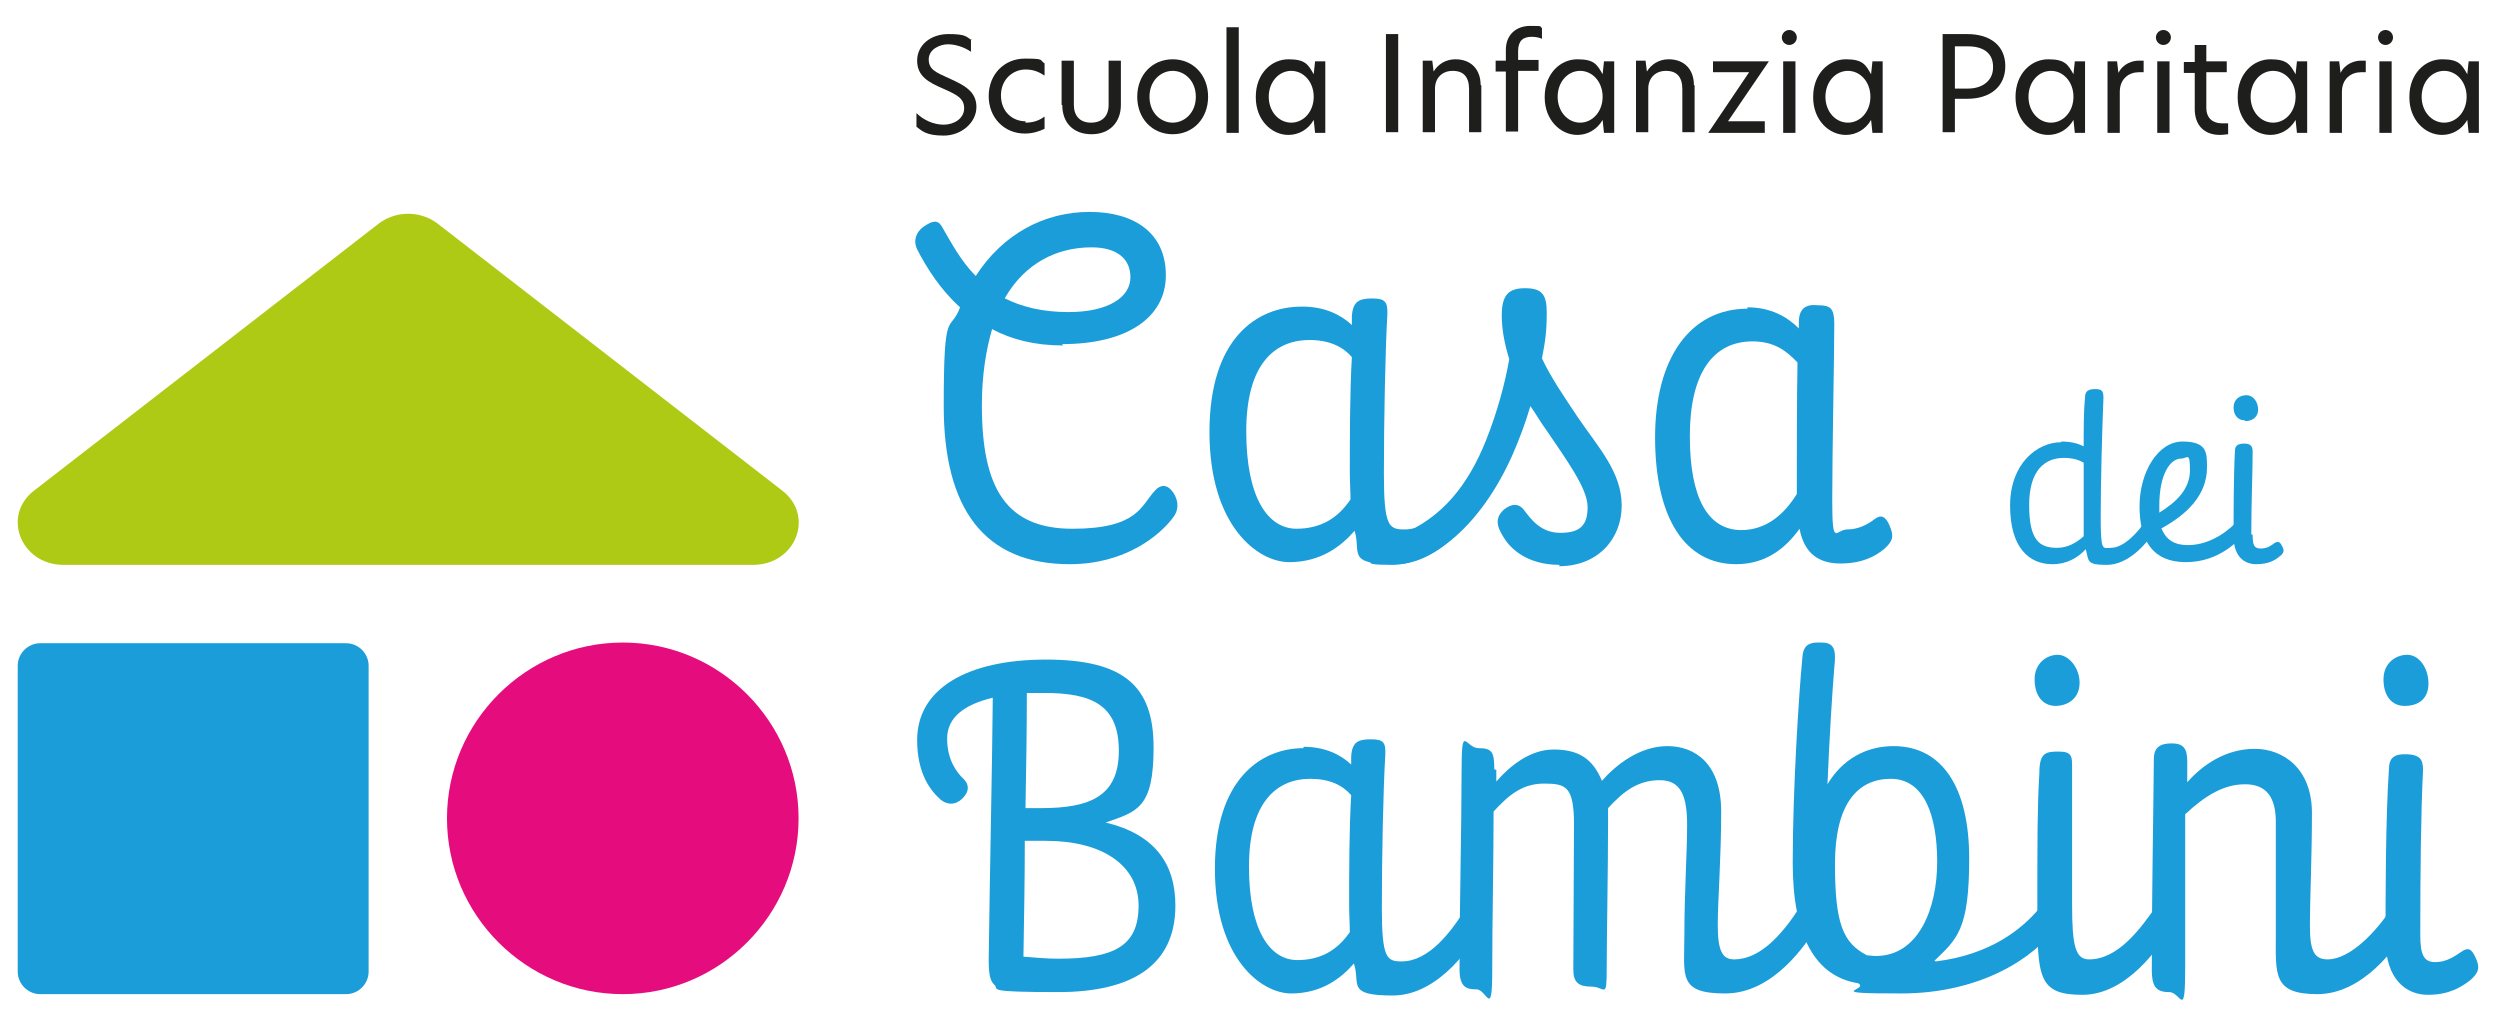 <?xml version="1.0" encoding="UTF-8"?>
<svg id="Livello_1" xmlns="http://www.w3.org/2000/svg" version="1.1" viewBox="0 0 366.9 149.4">
  <!-- Generator: Adobe Illustrator 29.2.1, SVG Export Plug-In . SVG Version: 2.1.0 Build 116)  -->
  <defs>
    <style>
      .st0 {
        fill: #e50c7e;
      }

      .st1 {
        fill: #1e1e1c;
      }

      .st2 {
        fill: #1b9dd9;
      }

      .st3 {
        fill: #afca15;
      }
    </style>
  </defs>
  <g>
    <path class="st2" d="M147.5,43.8c2.4,1.2,5.4,2,9.3,2,5.9,0,9.1-2.2,9.1-5.1s-2.2-4.4-5.7-4.4c-5.2,0-9.8,2.4-12.7,7.4M156,50.7c-4.2,0-7.6-.9-10.4-2.4-.9,3.1-1.5,6.8-1.5,11.2,0,12.2,3.6,18.1,13.3,18.1s10.1-3.5,12.1-5.6c.8-.9,1.8-1,2.7.3.9,1.4.7,2.7,0,3.6-1.9,2.6-7,6.9-15.2,6.9-12.6,0-18.5-8.2-18.5-23.2s.9-10.5,2.4-14.5c-2.9-2.6-4.9-5.8-6.3-8.5-.6-1.2-.2-2.5.9-3.3,1.3-.9,2.1-1.1,2.7-.1,1.4,2.4,2.8,5.1,5,7.3,4-6.2,10.1-9.4,16.7-9.4s11.2,3.1,11.2,9.3-5.7,10.1-15.2,10.1"/>
    <path class="st2" d="M190.2,77.6c3.6,0,6.1-1.5,8-4.3,0-1.2-.1-2.6-.1-4,0-5.1,0-11.7.3-16.9-1.3-1.5-3.3-2.5-6.2-2.5-5.2,0-9.3,3.6-9.3,13.4s3.2,14.3,7.4,14.3M191.2,45c3.2,0,5.6,1.2,7.2,2.7v-1.2c.1-2.3,1.1-2.7,3-2.7s2.3.5,2.2,2.5c-.3,5.2-.5,15.5-.5,23.2s.7,8.2,3,8.2c4.2,0,7.6-4.5,9.9-8.5.5-.8,1.7-.7,2.4-.1.7.7.7,1.6.2,2.7-1.6,3-6.7,11-13.9,11s-4.9-1.7-5.9-4.9c-2,2.3-5,4.6-9.6,4.6s-11.7-5.3-11.7-19.1,7-18.4,13.5-18.4"/>
    <path class="st2" d="M228.9,82.9c-4.9,0-7.3-2.5-8.2-4-1.1-1.7-1.3-2.9,0-4.1,1.1-.9,2.2-1,3,.1,1,1.3,2.4,3.3,5.3,3.3s4-1.1,4-3.8-3.1-6.9-6-11.2c-.9-1.2-1.6-2.5-2.4-3.6-.7,2.4-1.6,4.8-2.6,7.1-4.7,10.6-11.9,16.2-17.7,16.2s-1.9-.6-2-1.9c-.1-1.6,1.3-1.8,3.2-2.5,6.2-2.5,10-7.4,12.6-13.9,1.6-4,2.8-8.4,3.4-11.9-.7-2.2-1.1-4.4-1.1-6.4,0-2.9.9-4,3.4-4s3.2.9,3.2,3.6-.2,4.1-.7,6.7c1.3,2.8,3.3,5.7,5.3,8.7,3,4.4,6.4,8,6.4,12.9s-3.5,8.9-9.2,8.9"/>
    <path class="st2" d="M255.5,77.8c3.8,0,6.4-2.4,8.2-5.3,0-5.9,0-13.7.1-19.3-1.6-1.7-3.4-3.1-6.6-3.1-5.8,0-9.2,4.7-9.2,13.9s2.7,13.8,7.6,13.8M256.4,45.1c3.5,0,5.9,1.4,7.6,3.1v-.9c0-2,1-2.7,2.8-2.5,1.8,0,2.4.4,2.4,2.7,0,4.7-.3,18.6-.3,25.8s.5,4.4,2.2,4.4,3.1-.8,4-1.5,1.6-.5,2.2.9c.7,1.6.5,2.3-.7,3.4-1.4,1.2-3.4,2.2-6.5,2.2s-5.3-1.4-6-5.1c-2,2.8-4.9,5.2-9.3,5.2-7.6,0-11.9-6.9-11.9-18.6s5.2-18.9,13.6-18.9"/>
    <path class="st2" d="M301.9,80.4c1.6,0,2.9-.8,3.9-1.7v-10.8c-.7-.4-1.6-.7-2.9-.7-2.7,0-5.1,1.7-5.1,6.9s1.5,6.3,4.1,6.3M302.5,64.8c1.5,0,2.5.3,3.3.7,0-2.7,0-5.2.2-7.2,0-.9.5-1.2,1.5-1.2s1.2.3,1.2,1.3c-.2,5.1-.4,12.3-.4,17.5s.3,4.5,1.5,4.5c1.9,0,4-2.3,5.1-4,.4-.6,1-.5,1.3-.2.5.4.5,1,0,1.7-1.2,2-3.9,5-7,5s-2.6-.6-3.1-2.3c-1.1,1.2-2.7,2.2-4.9,2.2-3.4,0-6.2-2.4-6.2-8.6s4-9.3,7.5-9.3"/>
    <path class="st2" d="M316.8,75.3c2.6-1.6,4.6-3.5,4.6-6.3s-.4-1.7-1.3-1.7c-1.6,0-3.2,2.3-3.2,6.9s0,.8,0,1.1M317.2,77.5c.7,1.8,2,2.5,3.9,2.5,3.5,0,6.3-2.4,7.4-3.7.4-.5,1-.5,1.4,0s.2,1.1,0,1.4c-1.2,1.6-4.2,4.8-9.1,4.8s-6.8-3.2-6.8-8.2,2.7-9.5,6.3-9.5,3.6,1.6,3.6,3.8c0,4.1-3,6.9-6.6,8.9"/>
    <path class="st2" d="M330.6,78.5c0,1.5.2,2,1.2,2s1.6-.5,2-.8c.5-.3.8-.2,1.1.4.4.7.3,1.1-.4,1.6-.7.6-1.7,1.1-3.4,1.1s-3.3-1.1-3.3-4.1,0-8.9.2-12.5c0-.8.4-1.1,1.4-1.1s1.2.5,1.2,1.2c0,3-.2,7.4-.2,12.1M329.5,61.7c-1,0-1.7-.7-1.7-1.9s.9-1.8,1.9-1.8,1.7,1,1.7,2.1-.8,1.7-1.9,1.7"/>
    <path class="st2" d="M150.7,101.7c0,5.8-.1,11.2-.2,16.9h2.3c7.1,0,11.4-1.7,11.4-8.4s-3.9-8.5-10.9-8.5-1.8,0-2.5,0M150.4,123.4c0,5.5-.1,11-.2,17,1.5.1,3.2.3,5.1.3,8.3,0,11.8-1.9,11.8-7.8s-5.3-9.5-13.6-9.5-2.2,0-3.2,0M162.2,120.7c7.2,1.7,10.3,6,10.3,12.2,0,8.8-6.4,12.7-17.2,12.7s-8.7-.4-9.3-1c-.5-.5-.9-1-.9-3.7.2-15.1.5-27.6.6-38.5-4.2,1-6.7,2.9-6.7,6s1.4,5,2.5,6c.9,1,.5,1.9,0,2.5-.8,1-2.1,1.5-3.4.5-1.5-1.3-3.5-3.8-3.5-8.8,0-7.5,7.3-11.8,18.9-11.8s15.8,4,15.8,12.9-2.4,9.4-7,11"/>
    <path class="st2" d="M190.4,140.9c3.5,0,5.9-1.5,7.7-4.1,0-1.2-.1-2.5-.1-3.9,0-4.9,0-11.2.3-16.2-1.3-1.5-3.2-2.4-6-2.4-5,0-9,3.5-9,12.9s3.1,13.7,7.1,13.7M191.3,109.6c3.1,0,5.4,1.1,7,2.6v-1.1c.1-2.2,1-2.6,2.9-2.6s2.2.5,2.1,2.4c-.3,5-.5,14.9-.5,22.3s.7,7.9,2.9,7.9c4,0,7.3-4.3,9.6-8.1.5-.8,1.6-.7,2.3-.1.7.6.7,1.5.2,2.6-1.5,2.9-6.5,10.6-13.4,10.6s-4.7-1.7-5.7-4.7c-1.9,2.2-4.8,4.4-9.2,4.4s-11.2-5.1-11.2-18.3,6.8-17.7,13-17.7"/>
    <path class="st2" d="M219.6,113v1.7c1.9-2.2,4.9-4.7,8.4-4.7s5.7,1.2,7.1,4.6c2-2.3,5.5-5.1,9.6-5.1s7.9,2.6,7.9,9.6-.5,12.9-.5,16.7.7,5,2.4,5c3.8,0,7-3.6,9.6-7.6.9-1.2,1.8-1.2,2.7-.6.8.6.7,2-.1,3.3-1.7,2.8-6.5,9.9-13.5,9.9s-6-2.6-6-8.7.4-11.9.4-16-.8-6.6-4-6.6-5.3,1.6-7.6,4.1v1.8c0,7.3-.2,17.2-.2,21.8s-.3,2.6-2.2,2.6-2.7-.6-2.7-2.5c0-5.1.1-15.7.1-21.3s-1.2-6-4.4-6-5.2,1.7-7.4,4.1c0,7.3-.2,16.3-.2,23.4s-.8,2.7-2.3,2.7-2.5-.3-2.5-3c0-8.8.3-21,.3-28.7s.5-3.7,2.5-3.7,2.3.6,2.3,3.1"/>
    <path class="st2" d="M273.9,140.2c.4,0,.9.1,1.4.1,6.3,0,9-7,9-13.8s-1.9-12.2-6.8-12.2-8.2,3.7-8.2,12.5,1.2,11.6,4.7,13.4M284.1,141.1c8-1,12.6-4.7,15.2-7.8,1-1.2,1.9-1.5,2.7-.7.9.8,1,1.6-.2,3.4-3.1,4.4-10.9,9.8-22.8,9.8s-4.5-.5-6.3-1.5c-6.3-1-9.6-6.9-9.6-17.7s.9-24.7,1.4-29.9c.1-1.9.8-2.5,2.8-2.4,1.9,0,2.2,1,1.9,3.7-.3,3.6-.7,10-1,17.1,2.2-3.7,5.7-5.6,9.7-5.6,7.1,0,11.1,6,11.1,16.5s-1.8,11.8-5.1,15"/>
    <path class="st2" d="M304.1,132.7c0,6.2.5,8.1,2.5,8.1,4.2,0,7.5-4.4,9.9-7.9.7-1,1.7-.9,2.4-.3.8.6.6,2.1,0,3.1-2,3.4-6.8,10.3-13.3,10.3s-6.6-2.6-6.6-12.7,0-15,.3-19.9c0-3,1-3.1,2.9-3.1s1.9.8,1.9,2.2c0,4.4,0,11.3,0,20.3M301.7,103.6c-1.9,0-3.1-1.5-3.1-3.9s1.8-3.6,3.4-3.6,3.2,1.9,3.2,4.1-1.6,3.4-3.6,3.4"/>
    <path class="st2" d="M321,111.7c0,1,0,2.1,0,3.1,2.3-2.6,5.7-4.9,9.9-4.9s8.4,2.9,8.4,9.4-.3,12.8-.3,16.5.6,5,2.6,5c3.4,0,7.3-4.3,9.3-7.4.6-1.1,1.6-1.7,2.5-1.1,1.1.7.9,2.2.3,3.3-2,3.6-7,10.3-13.6,10.3s-6.1-2.9-6.1-8.9,0-12.8,0-16.4-1.4-5.5-4.5-5.5-5.8,1.6-8.8,4.4c0,6.7,0,13.9,0,22.2s-.6,3.8-2.4,3.9c-1.9,0-2.5-.9-2.5-3.2,0-11.2.2-20.3.3-31,0-1.7.9-2.3,2.6-2.3s2.3.7,2.3,2.6"/>
    <path class="st2" d="M355.2,137.2c0,2.9.5,4,2.2,4s2.9-.9,3.8-1.5c1-.7,1.5-.5,2.1.8.7,1.5.5,2.2-.7,3.3-1.4,1.1-3.2,2.2-6.3,2.2s-6.2-2.2-6.2-8.1,0-17.8.5-25c0-1.7.8-2.3,2.7-2.2,2.1.1,2.3,1,2.3,2.4-.3,6-.4,14.7-.4,24.2M352.9,103.6c-1.9,0-3.1-1.5-3.1-3.9s1.8-3.6,3.5-3.6,3.1,1.9,3.1,4.2-1.5,3.3-3.5,3.3"/>
    <path class="st3" d="M9.3,82.9h101.2c6.3,0,9.1-7.2,4.3-10.9l-50.6-39.2c-2.5-1.9-6.1-1.9-8.6,0L5,72c-4.8,3.7-1.9,10.9,4.3,10.9"/>
    <path class="st2" d="M5.9,145.9h44.9c1.8,0,3.3-1.5,3.3-3.3v-44.9c0-1.8-1.5-3.3-3.3-3.3H5.9c-1.8,0-3.3,1.5-3.3,3.3v44.9c0,1.8,1.5,3.3,3.3,3.3"/>
    <path class="st0" d="M117.2,120.1c0,14.2-11.6,25.8-25.8,25.8s-25.8-11.6-25.8-25.8,11.6-25.8,25.8-25.8,25.8,11.6,25.8,25.8"/>
    <path class="st1" d="M142.5,5.7v1.9c-1-.7-2.3-1.1-3.4-1.1s-2.8.7-2.8,2.2,1,1.9,3,2.8c2.2,1,4,1.9,4,4.2s-2.2,4.2-4.8,4.2-3.2-.7-4-1.3v-2c1,1,2.5,1.7,4,1.7s3-.9,3-2.4-1.1-2-3.1-2.9c-2.1-.9-3.8-1.8-3.8-4.1s2-3.9,4.6-3.9,2.6.4,3.4.9"/>
    <path class="st1" d="M150.5,18c.9,0,1.9-.2,2.8-.9v1.8c-.8.4-1.8.7-2.9.7-3,0-5.3-2.3-5.3-5.5s2.3-5.5,5.3-5.5,2.1.2,2.9.7v1.8c-.9-.6-1.7-.9-2.8-.9-1.8,0-3.6,1.4-3.6,3.8s1.7,3.8,3.6,3.8"/>
    <path class="st1" d="M155.8,15.4v-6.5h1.8v6.5c0,1.6.9,2.6,2.5,2.6s2.6-.9,2.6-2.6v-6.5h1.8v6.5c0,2.5-1.6,4.3-4.3,4.3s-4.3-1.7-4.3-4.3"/>
    <path class="st1" d="M175.5,14.2c0-2.4-1.7-3.8-3.4-3.8s-3.4,1.4-3.4,3.8,1.7,3.8,3.4,3.8,3.4-1.4,3.4-3.8M166.9,14.2c0-3.2,2.2-5.5,5.2-5.5s5.2,2.3,5.2,5.5-2.2,5.5-5.2,5.5-5.2-2.3-5.2-5.5"/>
  </g>
  <rect class="st1" x="180" y="4" width="1.8" height="15.5"/>
  <path class="st1" d="M192.8,14.2c0-2.2-1.5-3.8-3.3-3.8s-3.3,1.6-3.3,3.8,1.5,3.8,3.3,3.8,3.3-1.6,3.3-3.8M184.3,14.2c0-3.4,2.3-5.5,4.8-5.5s2.9.8,3.7,2.2l.2-1.9h1.5v10.5h-1.5l-.2-1.9c-.8,1.4-2.2,2.2-3.7,2.2-2.5,0-4.8-2.2-4.8-5.5"/>
  <rect class="st1" x="203.4" y="5" width="1.8" height="14.4"/>
  <g>
    <path class="st1" d="M217.4,12.5v6.9h-1.8v-6.3c0-1.8-.8-2.7-2.4-2.7s-2.6,1.1-2.6,2.6v6.4h-1.8v-10.5h1.4l.2,1.6h0c.6-1,1.7-1.8,3.2-1.8,2.3,0,3.7,1.5,3.7,3.8"/>
    <path class="st1" d="M221,10.5h-1.5v-1.6h1.5v-1.6c0-2.1,1.4-3.5,3.6-3.5s1.2.1,1.7.3v1.6c-.4-.2-1-.3-1.5-.3-1.3,0-2,.6-2,2.1v1.3h3v1.6h-3v8.9h-1.8v-8.9h0Z"/>
    <path class="st1" d="M235.2,14.2c0-2.2-1.5-3.8-3.3-3.8s-3.3,1.6-3.3,3.8,1.5,3.8,3.3,3.8,3.3-1.6,3.3-3.8M226.7,14.2c0-3.4,2.3-5.5,4.8-5.5s2.9.8,3.7,2.2l.2-1.9h1.5v10.5h-1.5l-.2-1.9c-.8,1.4-2.2,2.2-3.7,2.2-2.5,0-4.8-2.2-4.8-5.5"/>
    <path class="st1" d="M248.7,12.5v6.9h-1.8v-6.3c0-1.8-.8-2.7-2.4-2.7s-2.6,1.1-2.6,2.6v6.4h-1.8v-10.5h1.4l.2,1.6h0c.6-1,1.7-1.8,3.2-1.8,2.3,0,3.7,1.5,3.7,3.8"/>
  </g>
  <polygon class="st1" points="253.6 17.8 259 17.8 259 19.5 250.7 19.5 256.7 10.6 251.4 10.6 251.4 9 259.6 9 253.6 17.8"/>
  <g>
    <path class="st1" d="M261.7,9h1.8v10.5h-1.8v-10.5ZM261.5,5.5c0-.6.5-1.1,1.1-1.1s1.1.5,1.1,1.1-.5,1.1-1.1,1.1-1.1-.5-1.1-1.1"/>
    <path class="st1" d="M274.5,14.2c0-2.2-1.5-3.8-3.3-3.8s-3.3,1.6-3.3,3.8,1.5,3.8,3.3,3.8,3.3-1.6,3.3-3.8M266.1,14.2c0-3.4,2.3-5.5,4.8-5.5s2.9.8,3.7,2.2l.2-1.9h1.5v10.5h-1.5l-.2-1.9c-.8,1.4-2.2,2.2-3.7,2.2-2.5,0-4.8-2.2-4.8-5.5"/>
    <path class="st1" d="M292.5,9.8c0-2-1.4-3-3.7-3h-1.9v6.2h1.9c2.2,0,3.7-1.2,3.7-3.1M285.2,5h3.5c3.4,0,5.6,1.7,5.6,4.7s-2.2,4.8-5.6,4.8h-1.8v4.9h-1.8V5h0Z"/>
    <path class="st1" d="M304.3,14.2c0-2.2-1.5-3.8-3.3-3.8s-3.3,1.6-3.3,3.8,1.5,3.8,3.3,3.8,3.3-1.6,3.3-3.8M295.8,14.2c0-3.4,2.3-5.5,4.8-5.5s2.9.8,3.7,2.2l.2-1.9h1.5v10.5h-1.5l-.2-1.9c-.8,1.4-2.2,2.2-3.7,2.2-2.5,0-4.8-2.2-4.8-5.5"/>
    <path class="st1" d="M309.3,9h1.4l.2,1.7h0c.7-1.4,2.1-1.8,3-1.8s.5,0,.7,0v1.7h-.7c-1.4,0-2.8.9-2.8,2.9v6h-1.8v-10.5h0Z"/>
    <path class="st1" d="M316.6,9h1.8v10.5h-1.8v-10.5ZM316.4,5.5c0-.6.5-1.1,1.1-1.1s1.1.5,1.1,1.1-.5,1.1-1.1,1.1-1.1-.5-1.1-1.1"/>
    <path class="st1" d="M323.8,9h3v1.6h-3v5.2c0,1.6,1,2.3,2.3,2.3s.6,0,.9,0v1.6c-.2,0-.7.1-1.2.1-2.3,0-3.7-1.4-3.7-3.8v-5.3h-1.6v-1.6h1.6v-2.5h1.7v2.5h0Z"/>
    <path class="st1" d="M336.9,14.2c0-2.2-1.5-3.8-3.3-3.8s-3.3,1.6-3.3,3.8,1.5,3.8,3.3,3.8,3.3-1.6,3.3-3.8M328.4,14.2c0-3.4,2.3-5.5,4.8-5.5s2.9.8,3.7,2.2l.2-1.9h1.5v10.5h-1.5l-.2-1.9c-.8,1.4-2.2,2.2-3.7,2.2-2.5,0-4.8-2.2-4.8-5.5"/>
    <path class="st1" d="M341.9,9h1.4l.2,1.7h0c.7-1.4,2.1-1.8,3-1.8s.5,0,.7,0v1.7h-.7c-1.4,0-2.8.9-2.8,2.9v6h-1.8v-10.5h0Z"/>
    <path class="st1" d="M349.2,9h1.8v10.5h-1.8v-10.5ZM349,5.5c0-.6.5-1.1,1.1-1.1s1.1.5,1.1,1.1-.5,1.1-1.1,1.1-1.1-.5-1.1-1.1"/>
    <path class="st1" d="M362,14.2c0-2.2-1.5-3.8-3.3-3.8s-3.3,1.6-3.3,3.8,1.5,3.8,3.3,3.8,3.3-1.6,3.3-3.8M353.6,14.2c0-3.4,2.3-5.5,4.8-5.5s2.9.8,3.7,2.2l.2-1.9h1.5v10.5h-1.5l-.2-1.9c-.8,1.4-2.2,2.2-3.7,2.2-2.5,0-4.8-2.2-4.8-5.5"/>
  </g>
</svg>